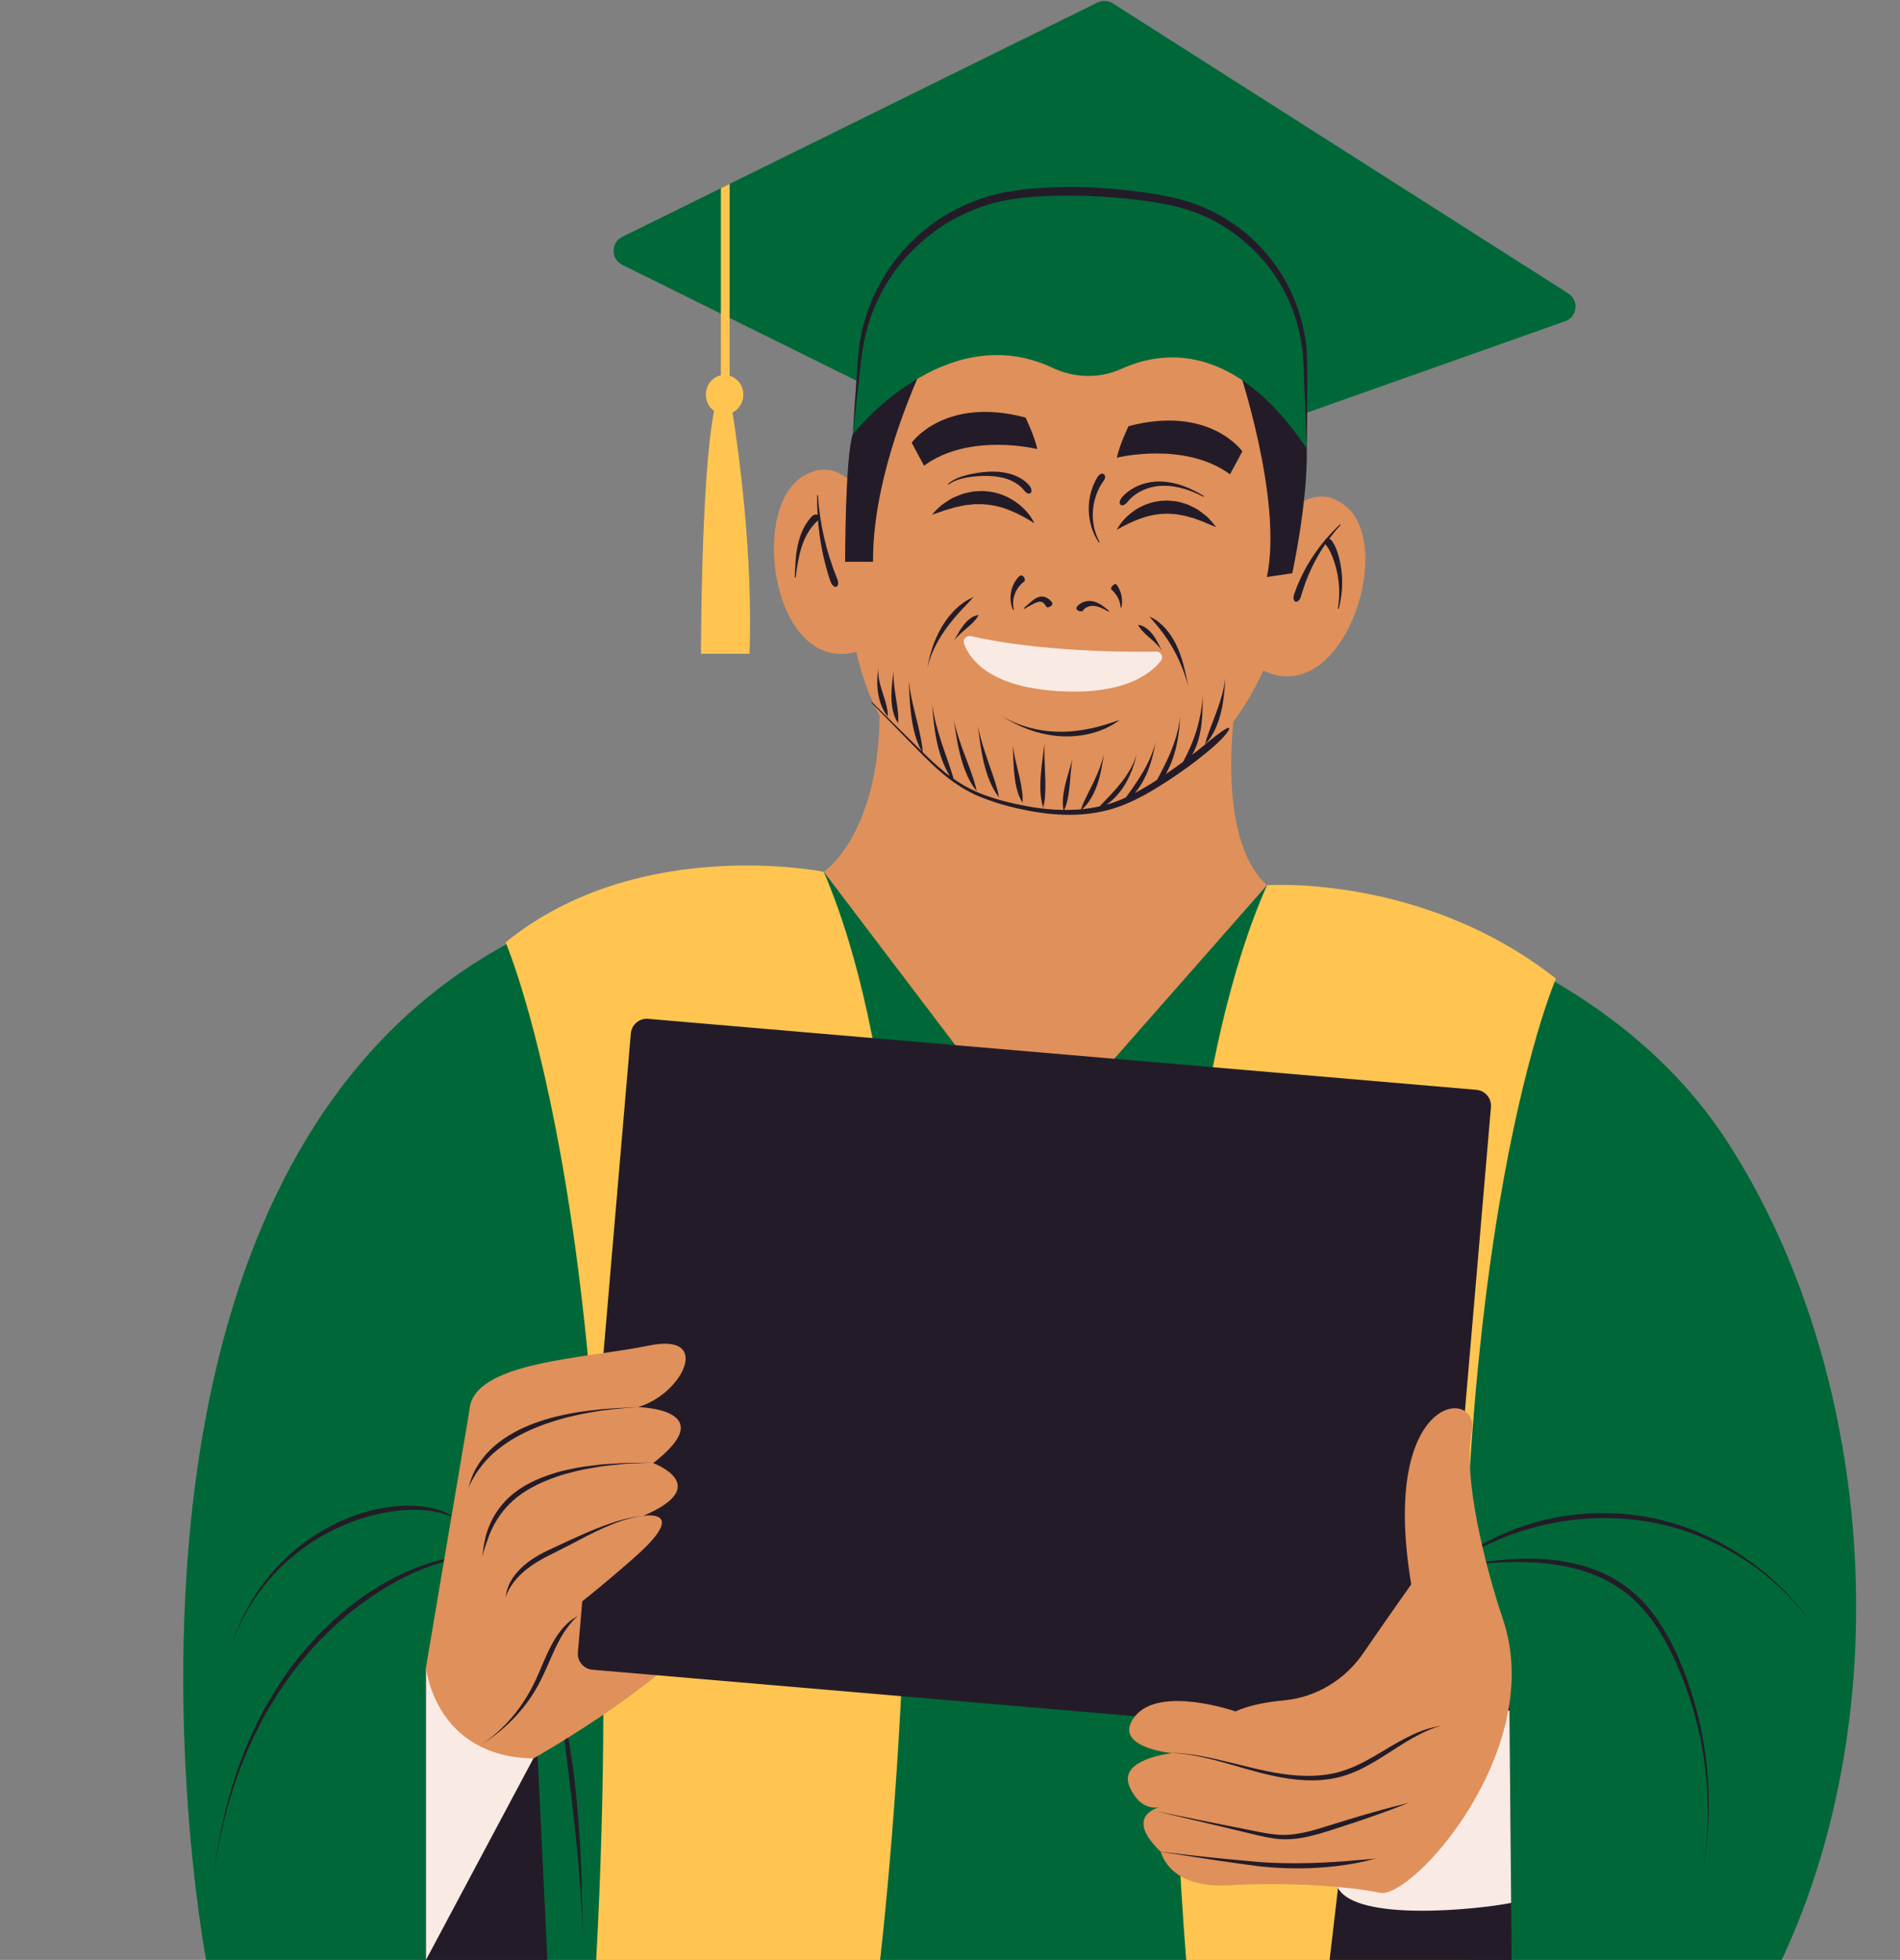 <?xml version="1.0" encoding="UTF-8"?><svg xmlns="http://www.w3.org/2000/svg" xmlns:xlink="http://www.w3.org/1999/xlink" height="447.0" preserveAspectRatio="xMidYMid meet" version="1.0" viewBox="-41.8 -0.2 433.5 447.0" width="433.5" zoomAndPan="magnify"><rect x="-41.8" y="-0.2" width="433.5" height="447.0" fill="#808080" stroke="none"/><g id="change1_1"><path d="M247.26,201.7c0,0,72,7.15,105.19,58.72s39.32,128.68,12.26,186.38H5.22c0,0-46.98-248.17,140.94-248.17 L247.26,201.7z M316.01,66.72L212.08,0.56c-1.04-0.67-2.37-0.74-3.48-0.19l-83.93,41.37l-2,0.99l-22.5,11.09 c-2.64,1.3-2.64,5.07,0,6.38l22.5,11.13l2,0.99l79.03,39.09c0.86,0.43,1.86,0.49,2.76,0.17l108.83-38.51 C318.09,72.09,318.52,68.31,316.01,66.72z" fill="#006838"/></g><g id="change2_1"><path d="M313.2,223c0,0-28.34,65-19.58,223.81h-64.77c0,0-14.77-170.04,18.42-245.11 C247.26,201.7,282.85,199.1,313.2,223z M73.56,214.72c0,0,29.44,68.28,20.67,232.09H159c0,0,20.34-170.74-12.85-248.17 C146.16,198.64,103.9,190.07,73.56,214.72z M129.21,148.9h-11.07c0,0-0.03-40.07,2.98-55.37c-1.13-0.81-1.87-2.17-1.87-3.72 c0-2.18,1.47-3.99,3.42-4.41V42.73l2-0.99v43.76c1.8,0.53,3.13,2.25,3.13,4.31c0,1.81-1.02,3.36-2.48,4.07 C126.77,102.99,130,126.24,129.21,148.9z" fill="#FFC550"/></g><g id="change3_1"><path d="M303.1,446.81h-41.54l1.92-16.4l2.3-19.71l0.63-5.35l36.17-16.94l0.01,1.59l0.39,43.8L303.1,446.81z M55.39,380.07v66.74h27.7l-3.19-66.74H55.39z M334.71,366.99c-2.62-3.27-5.94-6.04-9.73-7.89c-1.86-0.99-3.86-1.66-5.86-2.27 c-2.03-0.52-4.08-0.97-6.15-1.19c-4.14-0.51-8.32-0.43-12.44-0.03c-2.82,0.27-4.92,0.65-6.31,0.89c-1.19,0.21-1.74,0.3-2.09,0.36 c0.35-0.04,0.9-0.11,2.1-0.25c1.41-0.14,3.52-0.33,6.34-0.45c4.11-0.19,8.23-0.12,12.27,0.47c2.03,0.26,4.01,0.73,5.98,1.26 c1.93,0.63,3.86,1.28,5.65,2.25c3.64,1.8,6.81,4.42,9.38,7.57c2.59,3.14,4.63,6.72,6.36,10.43c3.42,7.46,5.76,15.44,6.87,23.6 c1.11,8.16,1.01,16.5-0.37,24.64c-0.23,1.43-0.24,1.43,0.01,0c2.94-16.24,1.05-33.41-5.64-48.63 C339.38,373.94,337.35,370.25,334.71,366.99z M371.96,370.71c-4.05-5.84-9.26-10.84-15.15-14.77c-5.89-3.93-12.45-6.83-19.32-8.42 c-6.87-1.59-14-1.87-20.98-0.98c-6.99,0.88-13.8,2.99-20.14,6.13c-1.1,0.52-2.03,1.03-2.83,1.47c-0.81,0.42-1.46,0.81-1.98,1.14 c-1.04,0.64-1.54,0.97-1.54,0.97s0.5-0.34,1.48-1.07c0.49-0.37,1.1-0.82,1.88-1.31c0.76-0.51,1.65-1.1,2.73-1.69 c6.2-3.54,13.13-5.87,20.24-6.79c7.11-0.94,14.41-0.55,21.36,1.21c6.95,1.76,13.51,4.88,19.34,8.99 C362.89,359.69,367.99,364.82,371.96,370.71C372.68,371.74,372.69,371.73,371.96,370.71z M67.04,355.05 c0.23,0.05,0.37,0.08,0.49,0.11c-0.13-0.02-0.27-0.05-0.5-0.09c-0.33-0.08-0.84-0.1-1.51-0.12c-1.35,0.02-3.36,0.28-5.94,1 c-7.54,2.16-14.46,6.13-20.61,10.94c-6.15,4.84-11.52,10.66-15.98,17.11c-2.2,3.25-4.27,6.59-6,10.13l-0.68,1.31l-0.61,1.34 l-1.22,2.68l-1.1,2.74c-0.37,0.91-0.74,1.83-1.04,2.76c-2.64,7.42-4.43,15.15-5.45,22.97c-0.2,1.38-0.19,1.37-0.01,0 c0.94-7.83,2.57-15.6,5.06-23.11c0.28-0.95,0.63-1.87,0.98-2.8l1.04-2.78l1.17-2.73l0.59-1.36l0.65-1.34 c1.66-3.6,3.69-7.02,5.85-10.35c4.4-6.6,9.78-12.59,16.06-17.49c6.27-4.86,13.43-8.77,21.2-10.56c2.67-0.58,4.73-0.66,6.08-0.58 C66.21,354.9,66.71,354.95,67.04,355.05z M10.81,375.61c-0.31,0.86-0.3,0.86-0.01,0c0.78-2.47,1.78-4.87,2.9-7.21 c1.19-2.31,2.47-4.58,4.01-6.68c1.54-2.1,3.2-4.12,5.07-5.95c1.87-1.83,3.88-3.51,6.03-5.01c4.31-2.97,9.14-5.23,14.24-6.5 c5.08-1.24,10.54-1.58,15.59,0c1.72,0.58,2.87,1.32,3.6,1.82c0.53,0.41,0.81,0.64,1.05,0.82c0,0-0.36-0.27-1.11-0.73 c-0.79-0.41-1.99-0.96-3.69-1.38c-5-1.14-10.22-0.65-15.16,0.59c-4.95,1.27-9.69,3.37-13.99,6.17c-2.14,1.41-4.17,3-6.07,4.73 c-1.9,1.73-3.62,3.67-5.21,5.69c-1.6,2.03-2.95,4.24-4.2,6.51C12.68,370.78,11.63,373.15,10.81,375.61z M91.14,440.89 c0.01,0.73,0.02,0.73-0.01,0c-0.23-8.34-0.95-16.66-1.84-24.94c-0.9-8.29-2.01-16.53-2.96-24.82c-0.14-1.4-0.24-2.44-0.32-3.21 c-0.07-0.71-0.13-1.06-0.13-1.06s0.07,0.35,0.24,1.05c0.17,0.7,0.45,1.74,0.75,3.13c1.76,8.17,2.75,16.49,3.37,24.82 C90.85,424.19,91.08,432.55,91.14,440.89z" fill="#231C28"/></g><g id="change4_1"><path d="M55.39,380.07l24.51,20.78l-24.51,45.96V380.07z M302.59,390c-0.17-0.09-0.26-0.14-0.26-0.14 s-24.54,11.87-36.55,20.84c-4.05,3.02-6.67,5.71-6.46,7.51c0.31,2.66,1.64,7.61,4.16,12.2c4.25,7.79,32.04,4.89,39.5,3.39 L302.59,390z" fill="#F9EAE4"/></g><g id="change5_1"><path d="M246.44,152.73c-1.93,4.21-4.19,8.13-6.83,11.7c-0.95,9.71-1.49,28.87,7.65,37.27l-53.05,60.26l-48.05-63.32 c0,0,12.41-8.15,12.74-35.6c-0.07-0.13-0.15-0.26-0.23-0.4c-2.22-4.12-3.89-8.93-5.11-14.16c-18.96,5.06-24.6-32.49-12.17-40.05 c4.31-2.62,7.75-1.44,10.17,0.52c1.07-12.27,3.43-23.66,6.34-31.58c7.4-20.17,28.85-30.47,58.47-24.08c0,0,40.85,11.83,40.09,45.79 c-0.11,5.09-0.38,10.12-0.82,15.04c2.69-1.41,6.17-1.86,9.86,1.35C276.52,125.05,264.43,161.45,246.44,152.73z M55.39,380.07 c0,0,1.91,20.4,24.51,20.78c0,0,34.85-19.53,42.89-34.85s13.02-43.28,13.02-43.28l-70.5-1.28L55.39,380.07z" fill="#E0905A"/></g><g id="change3_2"><path d="M240.45,82.72c0,0,15.7,6.98,15.91,19.41c0.21,12.42-3.32,28.42-3.32,28.42l-5.79,0.85 C251.01,113.53,240.45,82.72,240.45,82.72z M170.84,78.98c0,0-16.34,14.47-18.09,19.88c-1.74,5.41-1.73,29.07-1.73,29.07h6.37 C157.22,105.05,170.84,78.98,170.84,78.98z M238.84,107.98l2.81-5.24c0,0-7.48-10.63-25.97-5.74c0,0-2.15,4.45-2.65,7.19 C213.02,104.19,228.42,100.35,238.84,107.98z M166.21,100.77l2.81,5.24c10.42-7.63,25.82-3.79,25.82-3.79 c-0.5-2.74-2.65-7.19-2.65-7.19C173.69,90.14,166.21,100.77,166.21,100.77z M295.05,248.36l-188.98-16.19 c-2-0.17-3.76,1.31-3.94,3.31L90.05,376.68c-0.17,2,1.31,3.76,3.31,3.94l188.98,16.19c2,0.17,3.76-1.31,3.94-3.31l12.09-141.19 C298.54,250.3,297.06,248.53,295.05,248.36z" fill="#231C28"/></g><g id="change1_2"><path d="M214.09,83.92c-5.03,2.28-10.76,2.12-15.75-0.23c-24.63-11.58-45.58,15.17-45.58,15.17l1.57-17.43 c1.77-19.68,17.22-35.35,36.87-37.43c5.13-0.54,10.78-0.74,16.92-0.42c6.13,0.32,11.63,1.02,16.53,1.95 c17.98,3.42,31.08,18.98,31.39,37.28l0.33,19.32C239.9,77.64,223.4,79.69,214.09,83.92z" fill="#006838"/></g><g id="change4_2"><path d="M223.07,150.51c-2.32,2.98-8.48,7.89-23.68,6.9c-15.67-1.02-20.02-7.41-21.24-10.83 c-0.34-0.97,0.53-1.91,1.54-1.69c16.23,3.63,35.72,3.63,42.33,3.52C223.11,148.38,223.74,149.64,223.07,150.51z" fill="#F9EAE4"/></g><g id="change5_2"><path d="M103.78,320.72c0,0,19.42,0.42,3.44,12.78c0,0,14.02,5.1-2.26,12.03c0,0,10.73-1.79-1.87,9.36 c-15.15,13.4-25.72,20.22-30.84,24.74c-5.13,4.52-6.93-26.83-6.93-26.83s-0.6-20.2,0-31.35c0.6-11.16,26.53-11.76,41-14.77 S114.03,317.7,103.78,320.72z M301.13,369.19c-4.2-12.49-9.19-32.68-7.15-42.89c2.04-10.21-21.19-9.2-13.79,34.85 c0,0-5.71,8.04-10.93,15.67c-4.14,6.06-10.72,10.09-18.03,10.78c-3.9,0.37-8.06,1.1-11.13,2.53c0,0-17.24-5.99-22.92,1.09 c-5.68,7.08,8.45,8.44,8.45,8.44s-12.51,1.28-9.7,7.66c2.13,4.83,5.29,4.92,6.71,4.68c-2.02,0.63-7.06,3.02,0.43,10.17 c0,0,1.79,8.39,15.32,7.62c13.53-0.77,27.23,0.17,34.64,1.7C280.45,433.02,311.09,398.81,301.13,369.19z" fill="#E0905A"/></g><g id="change3_3"><path d="M224.64,177.9c-3.07,1.99-6.25,3.9-9.69,5.32c-3.43,1.44-7.14,2.2-10.84,2.37c-3.7,0.18-7.39-0.17-11-0.84 c-3.61-0.69-7.17-1.6-10.6-2.94c-2.3-0.88-4.48-2.07-6.5-3.47c0,0,0,0.01,0,0.01c0,0,0-0.01,0-0.01c-1-0.7-1.97-1.44-2.89-2.23 c-2.8-2.37-5.31-5.04-7.86-7.63l-7.65-7.81c-0.9-0.92-0.76-1.05,0.15-0.15l7.77,7.69c1.01,0.99,2.01,1.98,3.01,2.97 c-0.11-0.19-0.25-0.44-0.44-0.79c-1.12-2.36-1.67-4.93-2.01-7.5c-0.33-2.58-0.44-5.17-0.56-7.74c-0.01-0.23-0.02-0.23,0.01,0 c0.29,2.56,0.88,5.08,1.49,7.57c0.61,2.49,1.26,4.95,1.6,7.52c0.05,0.54,0.07,0.9,0.09,1.12c1.54,1.5,3.1,2.97,4.76,4.33 c0.47,0.39,0.96,0.77,1.45,1.13c-1.47-2.38-2.37-5.07-2.96-7.79c-0.61-2.85-0.9-5.75-1.07-8.62c-0.02-0.25-0.02-0.25,0.01,0 c0.34,2.86,1.1,5.66,1.98,8.37c0.88,2.72,1.9,5.36,2.73,8.12c0.05,0.19,0.09,0.35,0.13,0.51c2.18,1.53,4.53,2.79,7.04,3.7 c3.38,1.25,6.94,2.09,10.5,2.71c2.5,0.42,5.03,0.67,7.55,0.7c-0.03-0.16-0.06-0.36-0.1-0.64c-0.11-0.95-0.03-1.88,0.07-2.81 c0.12-0.92,0.32-1.83,0.54-2.74c0.46-1.81,1.04-3.59,1.51-5.38c0.04-0.16,0.03-0.16,0.01,0c-0.3,1.83-0.41,3.7-0.58,5.54 c-0.09,0.92-0.18,1.84-0.34,2.75c-0.17,0.91-0.34,1.81-0.7,2.7c-0.1,0.25-0.18,0.43-0.25,0.58c1.01,0.01,2.03-0.01,3.04-0.07 c0.26-0.02,0.52-0.04,0.79-0.07c0.06-0.17,0.14-0.4,0.25-0.69c0.39-1.02,0.89-1.96,1.35-2.92l1.41-2.87 c0.91-1.93,1.74-3.95,2.18-6.08c0.04-0.19,0.03-0.19,0.01,0c-0.28,2.15-0.64,4.32-1.31,6.42c-0.34,1.05-0.75,2.08-1.27,3.05 c-0.53,0.96-1.14,1.9-1.94,2.68c-0.15,0.15-0.29,0.27-0.4,0.37c1.35-0.13,2.69-0.34,4.01-0.64c0.07-0.08,0.13-0.15,0.21-0.24 c1.66-1.74,3.29-3.38,4.75-5.25c1.45-1.86,2.72-3.95,3.44-6.26c0.07-0.2,0.06-0.2,0.01,0c-0.56,2.34-1.39,4.67-2.67,6.79 c-1.08,1.79-2.49,3.43-4.24,4.59c1.29-0.36,2.56-0.81,3.79-1.35c0.24-0.1,0.46-0.22,0.7-0.33c0.6-0.82,1.18-1.68,1.77-2.51 c0.7-1.02,1.39-2.06,2.03-3.14c1.27-2.15,2.35-4.48,2.92-6.96c0.05-0.22,0.05-0.22,0.01,0c-0.41,2.5-1.03,5.02-2.09,7.39 c-0.53,1.18-1.16,2.32-1.93,3.37c-0.22,0.29-0.44,0.57-0.67,0.85c1.73-0.9,3.4-1.92,5.05-2.99c0.4-0.75,0.79-1.51,1.19-2.26 c0.64-1.26,1.26-2.53,1.81-3.84c1.1-2.61,1.95-5.39,2.25-8.26c0.03-0.25,0.02-0.25,0.01,0c-0.14,2.87-0.51,5.78-1.37,8.58 c-0.43,1.4-0.98,2.76-1.68,4.06c-0.08,0.14-0.16,0.28-0.24,0.42c1.34-0.9,2.66-1.83,3.95-2.79c1.21-2.22,2.22-4.47,2.98-6.89 c0.81-2.6,1.32-5.34,1.49-8.1c0.02-0.24,0.01-0.24,0.01,0c-0.01,2.76-0.02,5.56-0.58,8.33c-0.35,1.74-0.93,3.48-1.83,5.03 c0.77-0.6,1.55-1.18,2.3-1.8c3.81-3.17,5.85-4.63,6.15-4.3c0.28,0.29-1.21,2.4-5.12,5.57C230.69,173.75,227.71,175.9,224.64,177.9z M253.4,136.6c0.13,0.38,0.4,0.5,0.6,0.45c0.21-0.05,0.39-0.2,0.56-0.35c0.16-0.15,0.35-0.44,0.5-0.97 c1.18-4.18,3.04-8.22,5.54-11.85c0.06,0.12,0.13,0.24,0.23,0.36c0.7,0.88,1.19,2,1.61,3.17c0.42,1.16,0.73,2.37,0.96,3.59 c0.44,2.45,0.48,5.01,0.05,7.51c-0.04,0.22,0.15,0.26,0.21,0.04c0.65-2.48,0.89-5.08,0.7-7.67c-0.1-1.3-0.31-2.59-0.64-3.86 c-0.33-1.26-0.74-2.56-1.55-3.75c-0.22-0.32-0.46-0.51-0.69-0.6c0.78-1.05,1.61-2.07,2.51-3.03c0.18-0.2,0.05-0.34-0.15-0.15 c-1.06,0.99-2.07,2.05-3.03,3.16c-0.07,0.04-0.14,0.08-0.18,0.14c-0.04,0.05-0.06,0.11-0.09,0.17c-3.04,3.6-5.48,7.76-7.04,12.28 C253.32,135.73,253.27,136.21,253.4,136.6z M144.84,112.89c-0.02-0.29-0.21-0.28-0.21,0.01c-0.01,1.45,0.03,2.91,0.12,4.36 c-0.09-0.06-0.2-0.11-0.34-0.12c-0.31-0.03-0.73,0.15-1.04,0.49c-1.75,1.91-2.69,4.28-3.18,6.64c-0.5,2.38-0.56,4.76-0.65,7.12 c-0.01,0.21,0.18,0.22,0.21,0.02c0.3-2.34,0.64-4.69,1.36-6.9c0.71-2.19,1.83-4.25,3.42-5.73c0.15-0.14,0.24-0.25,0.3-0.37 c0.38,4.71,1.28,9.4,2.82,13.92c0.76,2.15,2.38,1.46,1.54-0.57C146.78,125.8,145.22,119.41,144.84,112.89z M208.62,108.57 c-2.84,4.61-2.6,10.63,0.23,14.88c0.12,0.19,0.28,0.09,0.18-0.11c-2.41-4.43-1.81-10.06,0.96-13.86 C210.96,108.25,209.68,107.01,208.62,108.57z M204.33,139.14c0.42,0.12,0.84,0.13,0.96-0.07c0.37-0.7,1.48-1.19,2.53-1.07 c1.11,0.1,2.22,0.68,3.27,1.29c0.09,0.05,0.2-0.1,0.12-0.17c-0.93-0.78-1.89-1.63-3.18-2.05c-1.29-0.41-2.96-0.25-4.07,1.05 C203.58,138.59,203.93,139.03,204.33,139.14z M214.08,138.32c0.33-1.68,0.03-3.64-1.12-5.19c-0.43-0.54-1.58,0.81-1.21,1.1 c1.1,0.94,2.01,2.4,2.13,4.07C213.88,138.38,214.07,138.4,214.08,138.32z M191.95,138.64c0.49-0.27,0.98-0.54,1.47-0.82 c0.49-0.27,0.98-0.53,1.45-0.68c1.03-0.31,1.51,0.09,2,0.97c0.32,0.6,1.87-0.27,1.34-0.94c-0.39-0.47-0.92-1.02-1.69-1.23 c-0.77-0.22-1.52,0.03-2.04,0.34c-0.54,0.32-0.97,0.71-1.39,1.08l-1.27,1.11C191.75,138.53,191.86,138.69,191.95,138.64z M191.84,132.45c0.59-0.39-0.3-1.93-1.08-1.23c-2.07,2.07-2.5,5.25-1.45,7.63c0.04,0.11,0.22,0.04,0.2-0.07 C188.9,136.31,190.07,133.74,191.84,132.45z M211.91,165.17c0.65-0.37,1.11-0.7,1.41-0.93c0.3-0.22,0.47-0.31,0.47-0.31 s-0.16,0.08-0.51,0.21c-0.35,0.13-0.88,0.3-1.58,0.52c-4.05,1.36-8.23,2.16-12.47,2.02c-4.23-0.15-8.51-1.25-12.23-3.47 c-0.33-0.19-0.32-0.2-0.01,0.01c3.61,2.35,7.79,3.96,12.17,4.41C203.51,168.08,208.09,167.33,211.91,165.17z M215.53,114.18 c1.86-2.27,4.95-3.54,8.03-3.59c3.13-0.05,6.25,0.98,9.09,2.45c0.25,0.13,0.35-0.04,0.1-0.18c-2.75-1.67-5.83-3-9.17-3.22 c-3.31-0.21-6.88,0.85-9.29,3.46c-0.82,0.92-0.7,1.69-0.34,1.88C214.34,115.19,214.92,114.94,215.53,114.18z M174.73,110.25 c1.27-0.91,2.81-1.33,4.33-1.59c1.54-0.24,3.11-0.35,4.65-0.31c1.54,0.05,3.07,0.27,4.47,0.77c1.38,0.51,2.69,1.3,3.54,2.37 c0.55,0.71,1.05,0.99,1.47,0.85c0.39-0.12,0.61-0.94-0.22-1.91c-1.21-1.34-2.79-2.12-4.39-2.58c-1.62-0.44-3.27-0.54-4.88-0.46 c-1.62,0.09-3.19,0.34-4.75,0.71c-1.55,0.38-3.11,0.94-4.35,1.98C174.39,110.27,174.51,110.41,174.73,110.25z M230.56,117.99 c0.23,0.09,0.46,0.19,0.7,0.27l1.44,0.52c0.96,0.39,1.88,0.86,2.95,1.22c-0.64-0.87-1.37-1.7-2.17-2.46l-1.31-1.01 c-0.22-0.17-0.45-0.33-0.68-0.5c-0.24-0.14-0.49-0.27-0.74-0.4c-0.5-0.26-1.01-0.51-1.53-0.75c-0.54-0.19-1.09-0.34-1.65-0.5 c-0.55-0.19-1.13-0.24-1.7-0.31c-0.58-0.05-1.16-0.15-1.74-0.09c-2.33,0.02-4.63,0.73-6.56,1.91c-1.91,1.2-3.56,2.79-4.56,4.75 c1.89-1.09,3.71-1.99,5.58-2.63c1.85-0.65,3.73-1.02,5.6-1.03c0.47-0.06,0.94,0.02,1.4,0.04c0.47,0.02,0.94,0.03,1.41,0.15 l1.42,0.24c0.46,0.14,0.93,0.27,1.41,0.4L230.56,117.99z M194.21,119.15c-0.96-2.05-2.6-3.74-4.51-5.04 c-1.93-1.29-4.24-2.12-6.62-2.27c-0.59-0.09-1.19-0.03-1.78-0.01c-0.59,0.03-1.19,0.05-1.76,0.21c-0.58,0.13-1.15,0.24-1.72,0.4 c-0.55,0.21-1.09,0.43-1.62,0.65c-0.27,0.11-0.53,0.23-0.79,0.35c-0.25,0.15-0.49,0.3-0.73,0.45l-1.42,0.94 c-0.88,0.72-1.69,1.51-2.42,2.34c1.11-0.29,2.1-0.72,3.11-1.04l1.52-0.43c0.25-0.07,0.49-0.15,0.74-0.23l0.76-0.14 c0.5-0.1,0.99-0.2,1.48-0.32l1.48-0.15c0.49-0.09,0.98-0.07,1.47-0.06c0.49,0,0.98-0.05,1.46,0.04c1.94,0.12,3.86,0.6,5.74,1.36 C190.49,116.93,192.32,117.94,194.21,119.15z M220.15,143.4c-0.49-0.41-1.02-0.77-1.66-0.96c-0.44-0.12-0.69-0.13-0.67-0.16 c0.02-0.03,0.12,0.2,0.36,0.58c0.35,0.55,0.78,0.96,1.2,1.39c0.43,0.42,0.88,0.81,1.34,1.21c0.91,0.8,1.84,1.64,2.53,2.68 c0.06,0.09,0.06,0.09,0.01-0.01c-0.55-1.11-1.09-2.26-1.83-3.3C221.05,144.3,220.63,143.81,220.15,143.4z M229.31,156.34 C229.37,156.58,229.36,156.59,229.31,156.34c-0.55-2.82-1.13-5.67-2.26-8.39c-1.12-2.69-2.84-5.28-5.35-6.89 c-0.88-0.51-1.36-0.67-1.34-0.7c0,0,0.1,0.07,0.27,0.26c0.23,0.27,0.44,0.52,0.72,0.86c1.88,2.14,3.5,4.38,4.85,6.88 C227.53,150.85,228.58,153.56,229.31,156.34z M181.51,140.03c0.02,0.03-0.23,0.04-0.67,0.17c-0.64,0.2-1.17,0.57-1.66,0.97 c-0.48,0.41-0.9,0.9-1.29,1.41c-0.76,1.03-1.35,2.16-1.97,3.24c-0.05,0.1-0.06,0.09,0.01,0.01c0.76-0.99,1.72-1.81,2.65-2.6 c0.47-0.4,0.93-0.78,1.37-1.21c0.43-0.43,0.86-0.85,1.2-1.41C181.39,140.24,181.49,140,181.51,140.03z M180.08,136.22 c0.18-0.2,0.28-0.28,0.28-0.28s-0.11,0.07-0.35,0.19c-0.24,0.12-0.62,0.26-1.07,0.53c-2.67,1.58-4.74,4.05-6.22,6.75 c-1.49,2.71-2.42,5.68-2.91,8.66c-0.05,0.26-0.06,0.26,0.01,0c0.66-2.97,2.05-5.71,3.72-8.17c1.68-2.47,3.66-4.65,5.75-6.81 C179.6,136.75,179.84,136.49,180.08,136.22z M196.52,169.29c-0.26,2.26-0.62,4.52-0.82,6.8c-0.1,1.14-0.16,2.28-0.14,3.42 c0.03,1.14,0.1,2.28,0.37,3.41c0.19,0.77,0.33,1.16,0.3,1.16c-0.03,0,0.08-0.39,0.22-1.17c0.2-1.14,0.23-2.27,0.26-3.4 c0.02-1.13-0.02-2.26-0.07-3.39c-0.09-2.27-0.22-4.55-0.12-6.82C196.53,169.09,196.54,169.09,196.52,169.29z M191.18,178.85 c-0.18-0.99-0.41-1.98-0.65-2.96c-0.47-1.97-0.98-3.95-1.24-5.97c-0.03-0.18-0.02-0.18-0.01,0c0.1,2.03,0.12,4.08,0.31,6.12 c0.1,1.02,0.23,2.04,0.45,3.04c0.23,1,0.5,1.99,0.97,2.92c0.32,0.64,0.54,0.94,0.5,0.95c-0.03,0.01,0.01-0.36,0.01-1.08 C191.52,180.84,191.35,179.85,191.18,178.85z M182.56,173.25c0.58,2.56,1.4,5.08,2.8,7.33c0.52,0.75,0.82,1.11,0.79,1.12 c-0.03,0.01-0.1-0.45-0.28-1.33c-0.64-2.54-1.55-4.93-2.39-7.38c-0.84-2.44-1.65-4.93-2.13-7.49c-0.05-0.22-0.04-0.23-0.01,0 C181.65,168.08,181.98,170.68,182.56,173.25z M177.25,171.87c0.65,2.56,1.54,5.08,3,7.31c0.54,0.74,0.85,1.09,0.82,1.11 c-0.03,0.01-0.11-0.45-0.32-1.33c-0.71-2.54-1.69-4.92-2.59-7.36c-0.91-2.44-1.77-4.92-2.31-7.49c-0.05-0.22-0.04-0.23-0.01,0 C176.21,166.69,176.6,169.3,177.25,171.87z M162.94,161.09c-0.12-0.9-0.27-1.79-0.41-2.69c-0.28-1.8-0.53-3.64-0.46-5.48 c0-0.16,0.01-0.16-0.01,0c-0.23,1.82-0.47,3.68-0.48,5.55c0,0.93,0.06,1.87,0.22,2.79c0.17,0.92,0.4,1.83,0.84,2.68 c0.3,0.58,0.51,0.85,0.48,0.86c-0.03,0.01,0.01-0.33,0.03-0.98C163.17,162.89,163.04,162,162.94,161.09z M236.86,161.92 c0.55-2.41,0.77-4.87,0.89-7.3c0.01-0.21,0.02-0.21-0.01,0c-0.29,2.42-0.99,4.77-1.8,7.03c-0.81,2.27-1.74,4.45-2.5,6.77 c-0.23,0.82-0.33,1.24-0.35,1.23c-0.03-0.02,0.29-0.31,0.84-0.97C235.43,166.69,236.3,164.32,236.86,161.92z M158.56,152.4 c-0.25,1.7-0.29,3.47-0.05,5.21c0.12,0.87,0.31,1.73,0.59,2.55c0.29,0.82,0.62,1.62,1.13,2.35c0.35,0.5,0.58,0.73,0.55,0.74 c-0.03,0.01-0.01-0.31-0.05-0.92c-0.07-0.88-0.3-1.7-0.52-2.52c-0.23-0.81-0.51-1.61-0.76-2.41c-0.51-1.6-0.95-3.28-0.87-5 C158.57,152.25,158.58,152.25,158.56,152.4z M159.48,66.24c1.76-3.24,3.91-6.29,6.5-8.9c2.58-2.63,5.46-4.95,8.6-6.86 c3.17-1.86,6.57-3.3,10.1-4.3l2.68-0.64c0.89-0.2,1.81-0.28,2.72-0.43c1.8-0.3,3.69-0.4,5.53-0.52c3.71-0.22,7.43-0.23,11.15-0.08 c3.72,0.14,7.44,0.44,11.13,0.9c3.69,0.47,7.39,1.05,10.87,2.12c7.05,2.08,13.28,6.49,18.03,12.08c4.77,5.62,7.69,12.73,8.58,20.07 l0.22,2.77c0.07,0.93,0.08,1.87,0.12,2.81l0.21,5.62c0.13,3.75,0.29,7.5,0.46,11.25c0.04-3.75,0.07-7.5,0.07-11.26l0.01-5.63 c0-0.94,0.02-1.87-0.01-2.82l-0.12-2.84c-0.71-7.55-3.55-14.97-8.36-20.94c-2.38-2.99-5.2-5.64-8.37-7.81 c-0.81-0.51-1.59-1.08-2.42-1.55l-2.53-1.37l-2.64-1.15c-0.87-0.4-1.81-0.64-2.71-0.96c-3.69-1.16-7.43-1.76-11.17-2.27 c-3.75-0.5-7.51-0.83-11.29-1.01c-3.78-0.14-7.57-0.09-11.35,0.16c-1.89,0.15-3.76,0.26-5.66,0.58c-0.94,0.16-1.9,0.26-2.84,0.47 l-2.79,0.69c-3.68,1.07-7.22,2.61-10.51,4.58c-3.27,2-6.23,4.48-8.82,7.28c-2.62,2.78-4.77,5.98-6.5,9.37 c-0.92,1.67-1.57,3.47-2.26,5.23l-0.83,2.73c-0.29,0.91-0.42,1.85-0.63,2.78l-0.28,1.39l-0.16,1.41c-0.1,0.94-0.24,1.88-0.3,2.82 l-0.39,5.61c-0.27,3.74-0.52,7.49-0.75,11.23c0.44-3.73,0.87-7.45,1.27-11.18c0.43-3.73,0.71-7.49,1.56-11.08 c0.24-0.89,0.39-1.81,0.69-2.69l0.88-2.63C157.87,69.56,158.55,67.83,159.48,66.24z M73.8,328.9c2.82-1.89,5.95-3.33,9.19-4.45 c3.25-1.12,6.61-1.95,10.01-2.54c3.41-0.6,6.86-0.93,10.32-1.15c0.61-0.06,0.61-0.05,0-0.01c-3.46,0.13-6.93,0.31-10.38,0.73 c-3.45,0.42-6.89,1.06-10.24,2.06c-3.35,1.01-6.62,2.4-9.55,4.4c-1.45,1.01-2.82,2.16-4.01,3.48c-1.17,1.33-2.17,2.81-2.93,4.4 c-0.47,1.12-0.76,1.96-0.89,2.55c-0.16,0.58-0.26,0.86-0.26,0.86s0.11-0.28,0.36-0.82c0.13-0.27,0.27-0.61,0.49-0.99 c0.22-0.39,0.48-0.83,0.78-1.34c0.92-1.45,1.99-2.77,3.17-3.98C71.07,330.91,72.4,329.86,73.8,328.9z M101.09,333.45l-5.61,0.34 c-1.86,0.26-3.73,0.42-5.58,0.76c-1.84,0.39-3.7,0.71-5.49,1.34c-3.6,1.11-7.16,2.74-10,5.36c-2.84,2.59-4.83,6.12-5.58,9.82 c-0.29,1.26-0.39,2.22-0.48,2.86c-0.09,0.64-0.15,0.95-0.15,0.95s0.07-0.31,0.26-0.93c0.19-0.61,0.47-1.54,0.9-2.73 c1.14-3.53,3.13-6.69,5.83-9.12c2.7-2.44,6.06-4.1,9.53-5.32c1.72-0.68,3.54-1.08,5.34-1.55c1.81-0.43,3.66-0.68,5.49-1.02 l5.57-0.59l5.6-0.23c0.66-0.03,0.66-0.02,0-0.01L101.09,333.45z M96.18,347.71c-2.73,0.99-5.38,2.18-8.01,3.39l-3.93,1.82 c-1.31,0.59-2.65,1.25-3.9,2.03c-2.49,1.54-4.82,3.63-6.05,6.37c-0.39,0.94-0.55,1.69-0.62,2.18c-0.07,0.5-0.12,0.74-0.12,0.74 s0.06-0.24,0.23-0.71c0.17-0.46,0.49-1.13,1-1.96c1.52-2.39,3.76-4.18,6.17-5.64c1.21-0.74,2.47-1.37,3.77-2.01 c1.3-0.64,2.59-1.31,3.87-1.98c2.56-1.34,5.11-2.69,7.75-3.84c2.63-1.15,5.37-2.14,8.24-2.52c0.5-0.08,0.5-0.07,0-0.01 C101.71,345.87,98.9,346.71,96.18,347.71z M88.74,369.17c-0.31,0.21-0.65,0.47-1.01,0.81c-2.14,1.97-3.57,4.57-4.75,7.14 c-1.19,2.59-2.17,5.23-3.48,7.69c-2.6,4.93-6.34,9.35-11,12.57c-0.41,0.29-0.41,0.28,0.01,0.01c4.74-3.07,8.89-7.18,11.83-12.11 c1.48-2.47,2.56-5.12,3.7-7.68c1.14-2.56,2.34-5.08,4.1-7.24c1.19-1.49,2-2.08,2-2.08s-0.2,0.14-0.62,0.39 C89.29,368.79,89.03,368.95,88.74,369.17z M285.82,393.63c-0.85,0.18-2.13,0.48-3.77,1.13c-4.76,1.92-8.89,5.01-13.35,7.23 c-2.23,1.12-4.56,1.97-7,2.41c-2.44,0.44-4.94,0.51-7.44,0.35c-5-0.33-9.92-1.62-14.83-2.84c-4.91-1.22-9.9-2.38-14.98-2.38 c-0.89,0-0.89-0.01,0,0.01c5.08,0.09,10.02,1.4,14.87,2.79c4.86,1.39,9.75,2.88,14.86,3.37c2.55,0.24,5.15,0.23,7.71-0.19 c2.56-0.42,5.04-1.32,7.32-2.48c4.59-2.33,8.56-5.51,13.05-7.76c1.54-0.77,2.74-1.25,3.57-1.52c0.83-0.25,1.25-0.36,1.25-0.36 S286.68,393.48,285.82,393.63z M275.23,412.1c-4.39,1.18-8.75,2.47-13.09,3.83c-4.31,1.36-8.66,2.79-13.11,2.25 c-2.22-0.23-4.44-0.75-6.67-1.18l-6.69-1.33l-13.37-2.71c-0.78-0.16-0.78-0.17,0,0.01l13.27,3.12l6.63,1.59 c2.21,0.51,4.41,1.12,6.71,1.43c2.3,0.34,4.68,0.19,6.95-0.26c2.27-0.44,4.47-1.14,6.63-1.83c4.33-1.39,8.64-2.84,12.91-4.41 c1.46-0.54,2.55-0.98,3.27-1.27c0.73-0.28,1.1-0.41,1.1-0.41s-0.37,0.11-1.13,0.3C277.88,411.44,276.74,411.71,275.23,412.1z M268.3,424.02c-7.67,0.71-15.34,1.01-23.01,0.45c-3.83-0.39-7.67-0.68-11.51-1.11c-3.84-0.42-7.67-0.84-11.5-1.31 c-0.67-0.08-0.67-0.09,0,0.01c3.82,0.55,7.63,1.13,11.45,1.73c3.81,0.61,7.65,1.09,11.48,1.63c3.85,0.44,7.74,0.59,11.62,0.46 c3.88-0.13,7.75-0.54,11.55-1.31c1.3-0.27,2.26-0.52,2.91-0.69c0.64-0.17,0.97-0.23,0.97-0.23s-0.33,0.05-0.98,0.12 C270.56,423.83,269.59,423.91,268.3,424.02z" fill="#231C28"/></g></svg>
